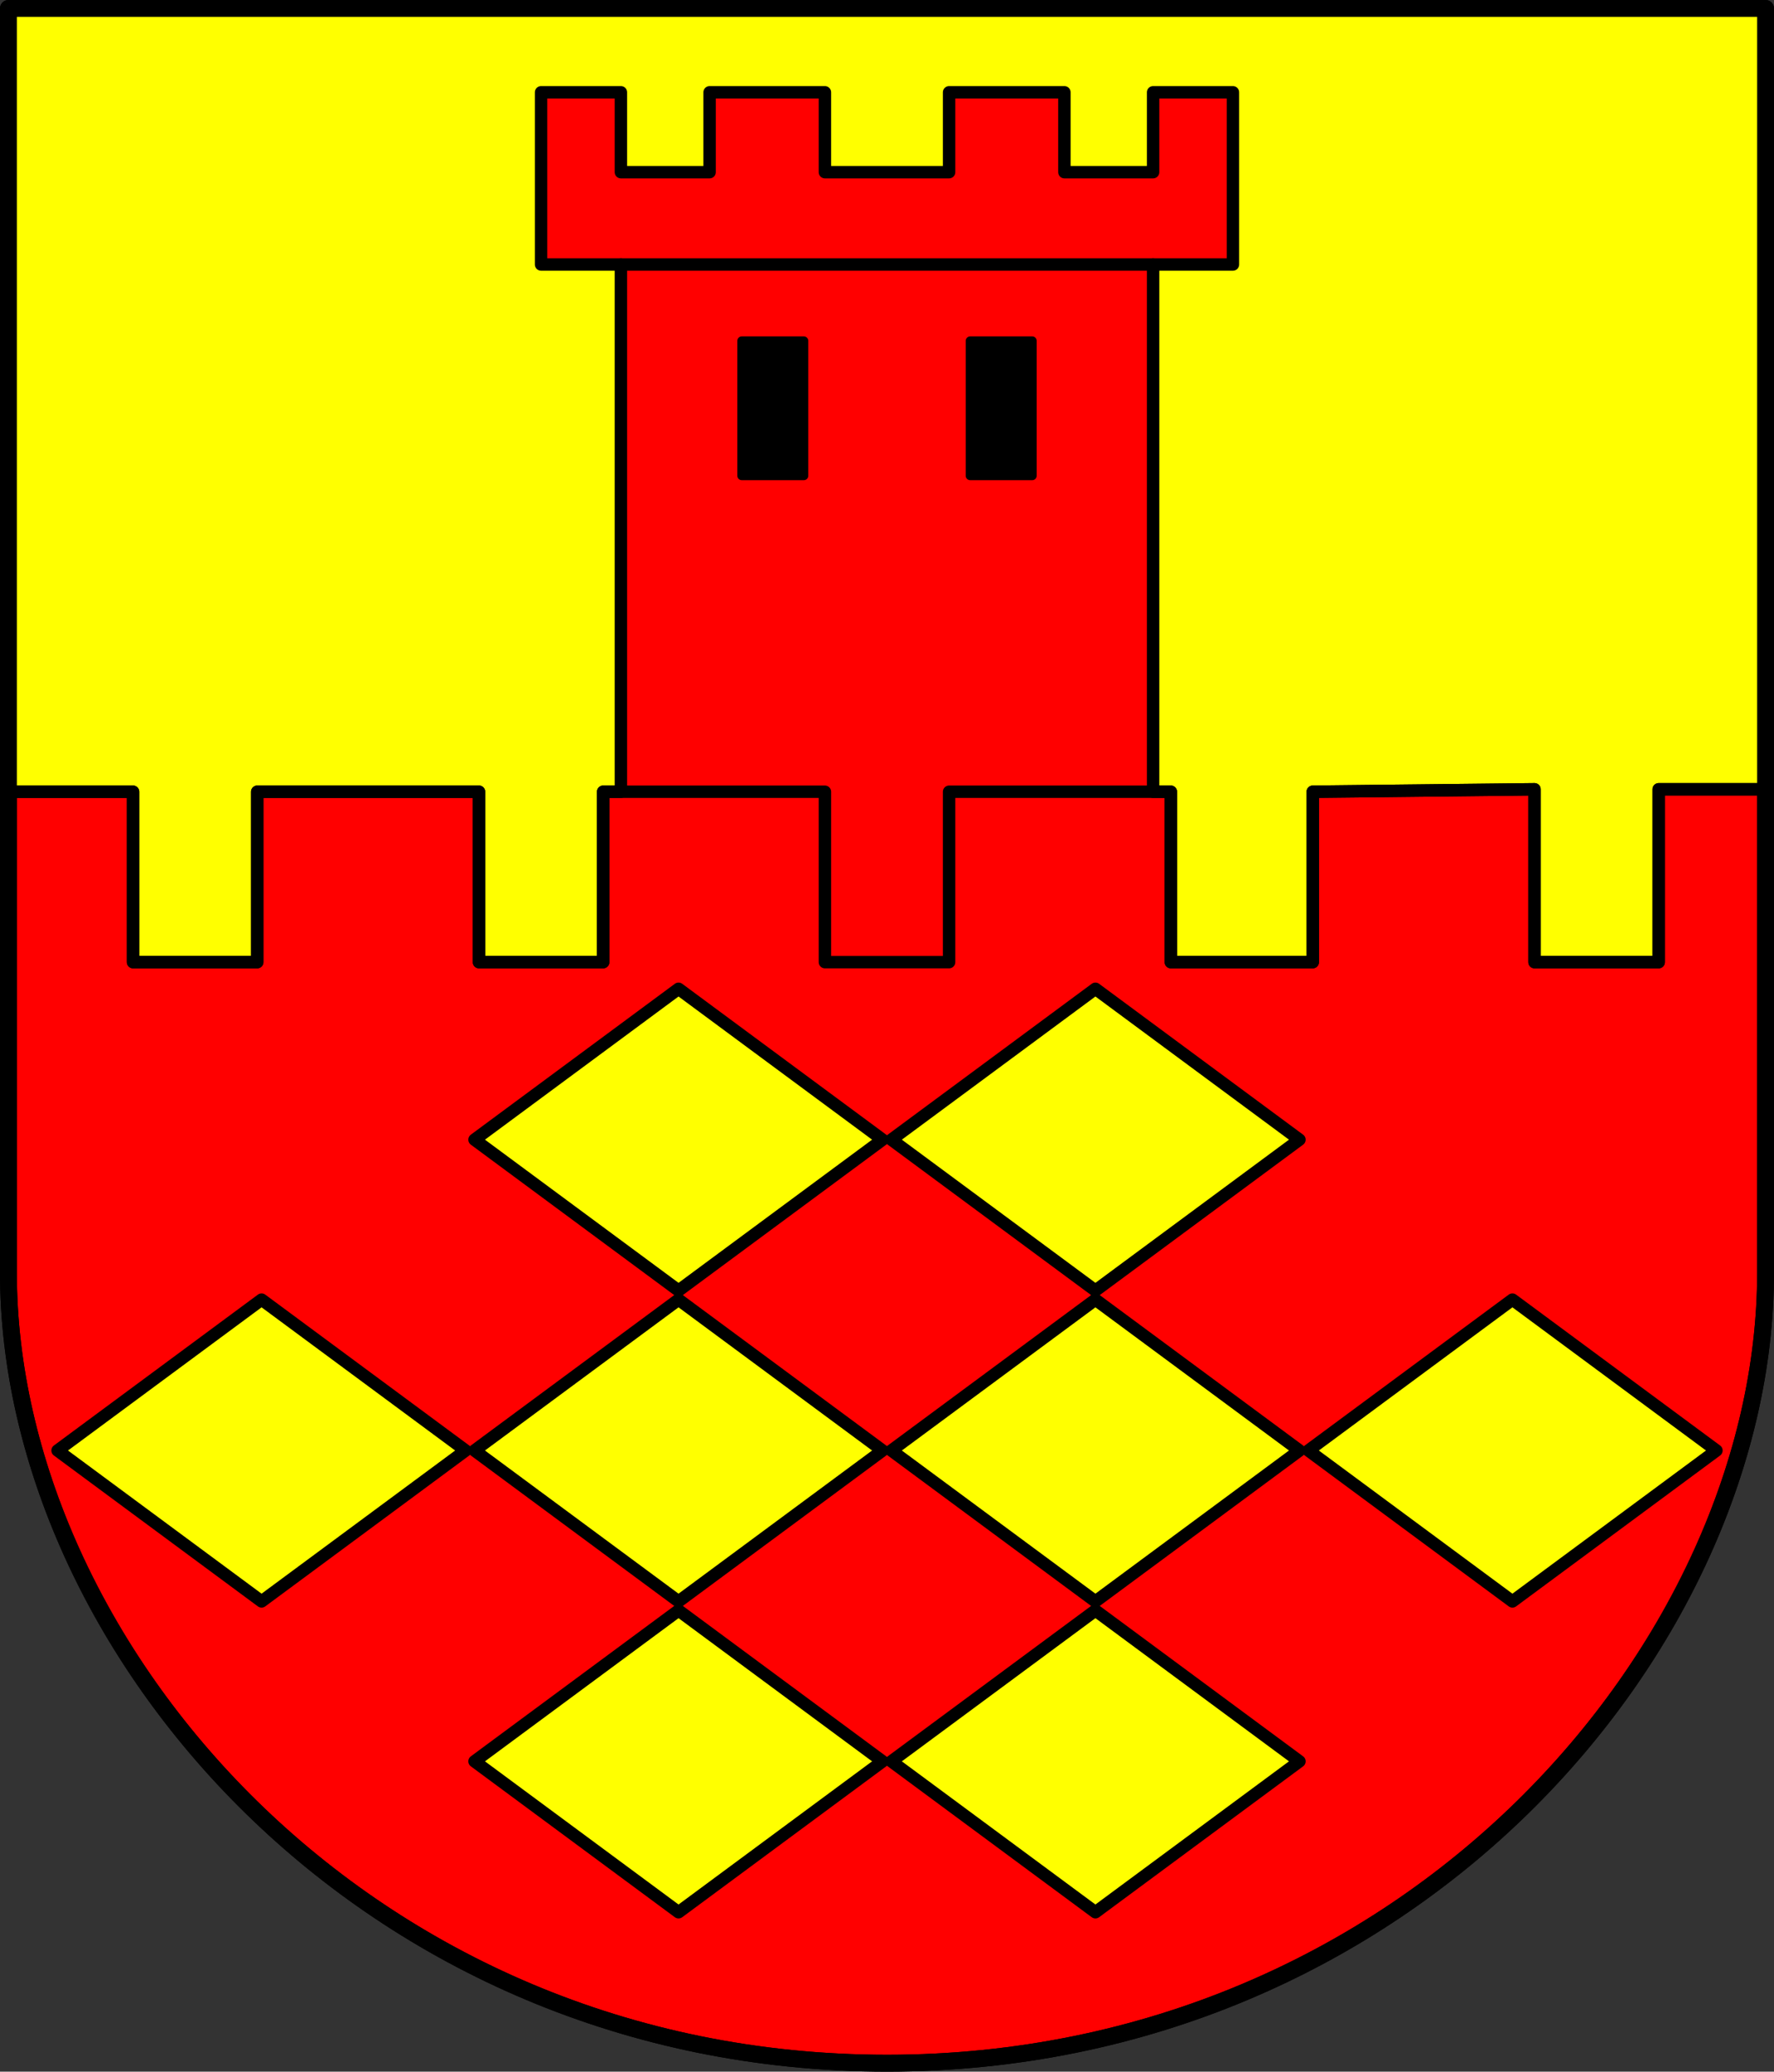 <?xml version="1.0" encoding="UTF-8" standalone="no"?>
<!-- Created with Inkscape (http://www.inkscape.org/) -->
<svg
   xmlns:dc="http://purl.org/dc/elements/1.1/"
   xmlns:cc="http://web.resource.org/cc/"
   xmlns:rdf="http://www.w3.org/1999/02/22-rdf-syntax-ns#"
   xmlns:svg="http://www.w3.org/2000/svg"
   xmlns="http://www.w3.org/2000/svg"
   xmlns:xlink="http://www.w3.org/1999/xlink"
   xmlns:sodipodi="http://sodipodi.sourceforge.net/DTD/sodipodi-0.dtd"
   xmlns:inkscape="http://www.inkscape.org/namespaces/inkscape"
   width="1000"
   height="1167"
   id="svg2"
   sodipodi:version="0.32"
   inkscape:version="0.45"
   version="1.0"
   sodipodi:docbase="C:\Dokumente und Einstellungen\fabianp\Desktop"
   sodipodi:docname="Wappen_Vienenburg.svg"
   inkscape:output_extension="org.inkscape.output.svg.inkscape"
   sodipodi:modified="true">
  <rect width="100%" height="100%" fill="#333333" stroke="none"/>
  <defs
     id="defs4" />
  <sodipodi:namedview
     id="base"
     pagecolor="#ffffff"
     bordercolor="#666666"
     borderopacity="1.0"
     inkscape:pageopacity="0.0"
     inkscape:pageshadow="2"
     inkscape:zoom="0.5"
     inkscape:cx="32.841897"
     inkscape:cy="429.07194"
     inkscape:document-units="px"
     inkscape:current-layer="layer1"
     width="1000px"
     height="1200px"
     showgrid="true"
     showguides="true"
     inkscape:guide-bbox="true"
     inkscape:grid-bbox="true"
     inkscape:window-width="1280"
     inkscape:window-height="977"
     inkscape:window-x="0"
     inkscape:window-y="20" />
  <g
     inkscape:label="Ebene 1"
     inkscape:groupmode="layer"
     id="layer1"
     transform="translate(1.3775024e-7,-0.126)">
    <path
       style="fill:#ff0000;fill-opacity:1;fill-rule:evenodd;stroke:#000000;stroke-width:9.502;stroke-linecap:round;stroke-linejoin:round;stroke-miterlimit:3.5;stroke-dasharray:none;stroke-opacity:1"
       d="M 500,1162.375 C 794.84,1162.258 995.249,926.713 995.249,717.029 L 995.249,4.877 L 4.751,4.877 L 4.751,717.029 C 4.751,926.713 205.16,1162.258 500,1162.375 z "
       id="path2269"
       sodipodi:nodetypes="cccccs" />
    <g
       id="g3174"
       transform="translate(-0.95,0)">
      <path
         id="path2183"
         d="M 268.438,642.126 L 383.438,557.126 L 498.438,642.126 L 383.438,727.126 L 268.438,642.126 z "
         style="fill:#ffff00;fill-opacity:1;fill-rule:evenodd;stroke:#000000;stroke-width:7;stroke-linecap:round;stroke-linejoin:round;stroke-miterlimit:4;stroke-dasharray:none;stroke-opacity:1" />
      <use
         height="1167.005"
         width="1000"
         transform="translate(235,4.4937499e-6)"
         id="use3156"
         xlink:href="#path2183"
         y="0"
         x="0" />
      <use
         height="1167.005"
         width="1000"
         transform="translate(0,175.1)"
         id="use3158"
         xlink:href="#path2183"
         y="0"
         x="0" />
      <use
         height="1167.005"
         width="1000"
         transform="translate(0,350.2)"
         id="use3162"
         xlink:href="#path2183"
         y="0"
         x="0" />
      <use
         height="1167.005"
         width="1000"
         transform="translate(235,175.1)"
         id="use3164"
         xlink:href="#path2183"
         y="0"
         x="0" />
      <use
         height="1167.005"
         width="1000"
         transform="translate(235,350.2)"
         id="use3168"
         xlink:href="#path2183"
         y="0"
         x="0" />
      <use
         height="1167.005"
         width="1000"
         transform="translate(-235.038,175.1)"
         id="use3170"
         xlink:href="#path2183"
         y="0"
         x="0" />
      <use
         height="1167.005"
         width="1000"
         transform="translate(470.062,175.1)"
         id="use3172"
         xlink:href="#path2183"
         y="0"
         x="0" />
    </g>
    <path
       style="opacity:1;fill:#ffff00;fill-opacity:1;fill-rule:evenodd;stroke:#000000;stroke-width:7;stroke-linecap:round;stroke-linejoin:round;stroke-miterlimit:4;stroke-dasharray:none;stroke-opacity:1"
       d="M 5,5 L 5,446 L 75,446 L 75,542 L 145,542 L 145,446 L 270,446 L 270,542 L 340,542 L 340,446 L 350,446 L 350,149 L 305,149 L 305,52 L 350,52 L 350,97 L 400,97 L 400,52 L 465,52 L 465,97 L 535,97 L 535,52 L 600,52 L 600,97 L 650,97 L 650,52 L 695,52 L 695,149 L 650,149 L 650,446 L 660,446 L 660,542 L 740,542 L 740,446 L 865,444.625 L 865,542 L 935,542 L 935,444.625 L 995,444.625 L 995,5 L 5,5 z "
       transform="translate(-2.0500488e-7,0.121)"
       id="path14844" />
    <path
       style="opacity:1;fill:none;fill-opacity:1;fill-rule:evenodd;stroke:#000000;stroke-width:7;stroke-linecap:round;stroke-linejoin:round;stroke-miterlimit:4;stroke-dasharray:none;stroke-opacity:1"
       d="M 5,446.005 L 75,446.005 L 75,542.005 L 145,542.005 L 145,446.005 L 270,446.005 L 270,542.005 L 340,542.005 L 340,446.005 L 465,446.005 L 465,542.005 L 535,542.005 L 535,446.005 L 660,446.005 L 660,542.005 L 740,542.005 L 740,446.005 L 865,444.63 L 865,542.005 L 935,542.005 L 935,444.63 L 995,444.63"
       id="path7084"
       sodipodi:nodetypes="cccccccccccccccccccccc"
       transform="translate(-2.0500488e-7,0.121)" />
    <path
       style="fill:none;fill-rule:evenodd;stroke:#000000;stroke-width:7;stroke-linecap:round;stroke-linejoin:round;stroke-miterlimit:4;stroke-dasharray:none;stroke-opacity:1"
       d="M 650,149.005 L 350,149.005"
       id="path19717"
       transform="translate(-2.0500488e-7,0.121)" />
    <g
       id="g27475"
       transform="translate(1.125,0)">
      <path
         transform="translate(-2.0500488e-7,0.121)"
         id="path26502"
         d="M 417,192.005 L 452,192.005 L 452,268.005 L 417,268.005 L 417,192.005 z "
         style="fill:#000000;fill-opacity:1;fill-rule:evenodd;stroke:#000000;stroke-width:5;stroke-linecap:round;stroke-linejoin:round;stroke-miterlimit:4;stroke-dasharray:none;stroke-opacity:1" />
      <use
         height="1167.005"
         width="1000"
         transform="translate(128.75,0)"
         id="use27473"
         xlink:href="#path26502"
         y="0"
         x="0" />
    </g>
    <path
       sodipodi:nodetypes="cccccs"
       id="path28450"
       d="M 500,1162.375 C 794.84,1162.258 995.249,926.713 995.249,717.029 L 995.249,4.877 L 4.751,4.877 L 4.751,717.029 C 4.751,926.713 205.16,1162.258 500,1162.375 z "
       style="fill:none;fill-opacity:1;fill-rule:evenodd;stroke:#000000;stroke-width:9.502;stroke-linecap:round;stroke-linejoin:round;stroke-miterlimit:3.5;stroke-dasharray:none;stroke-opacity:1" />
  </g>
</svg>
